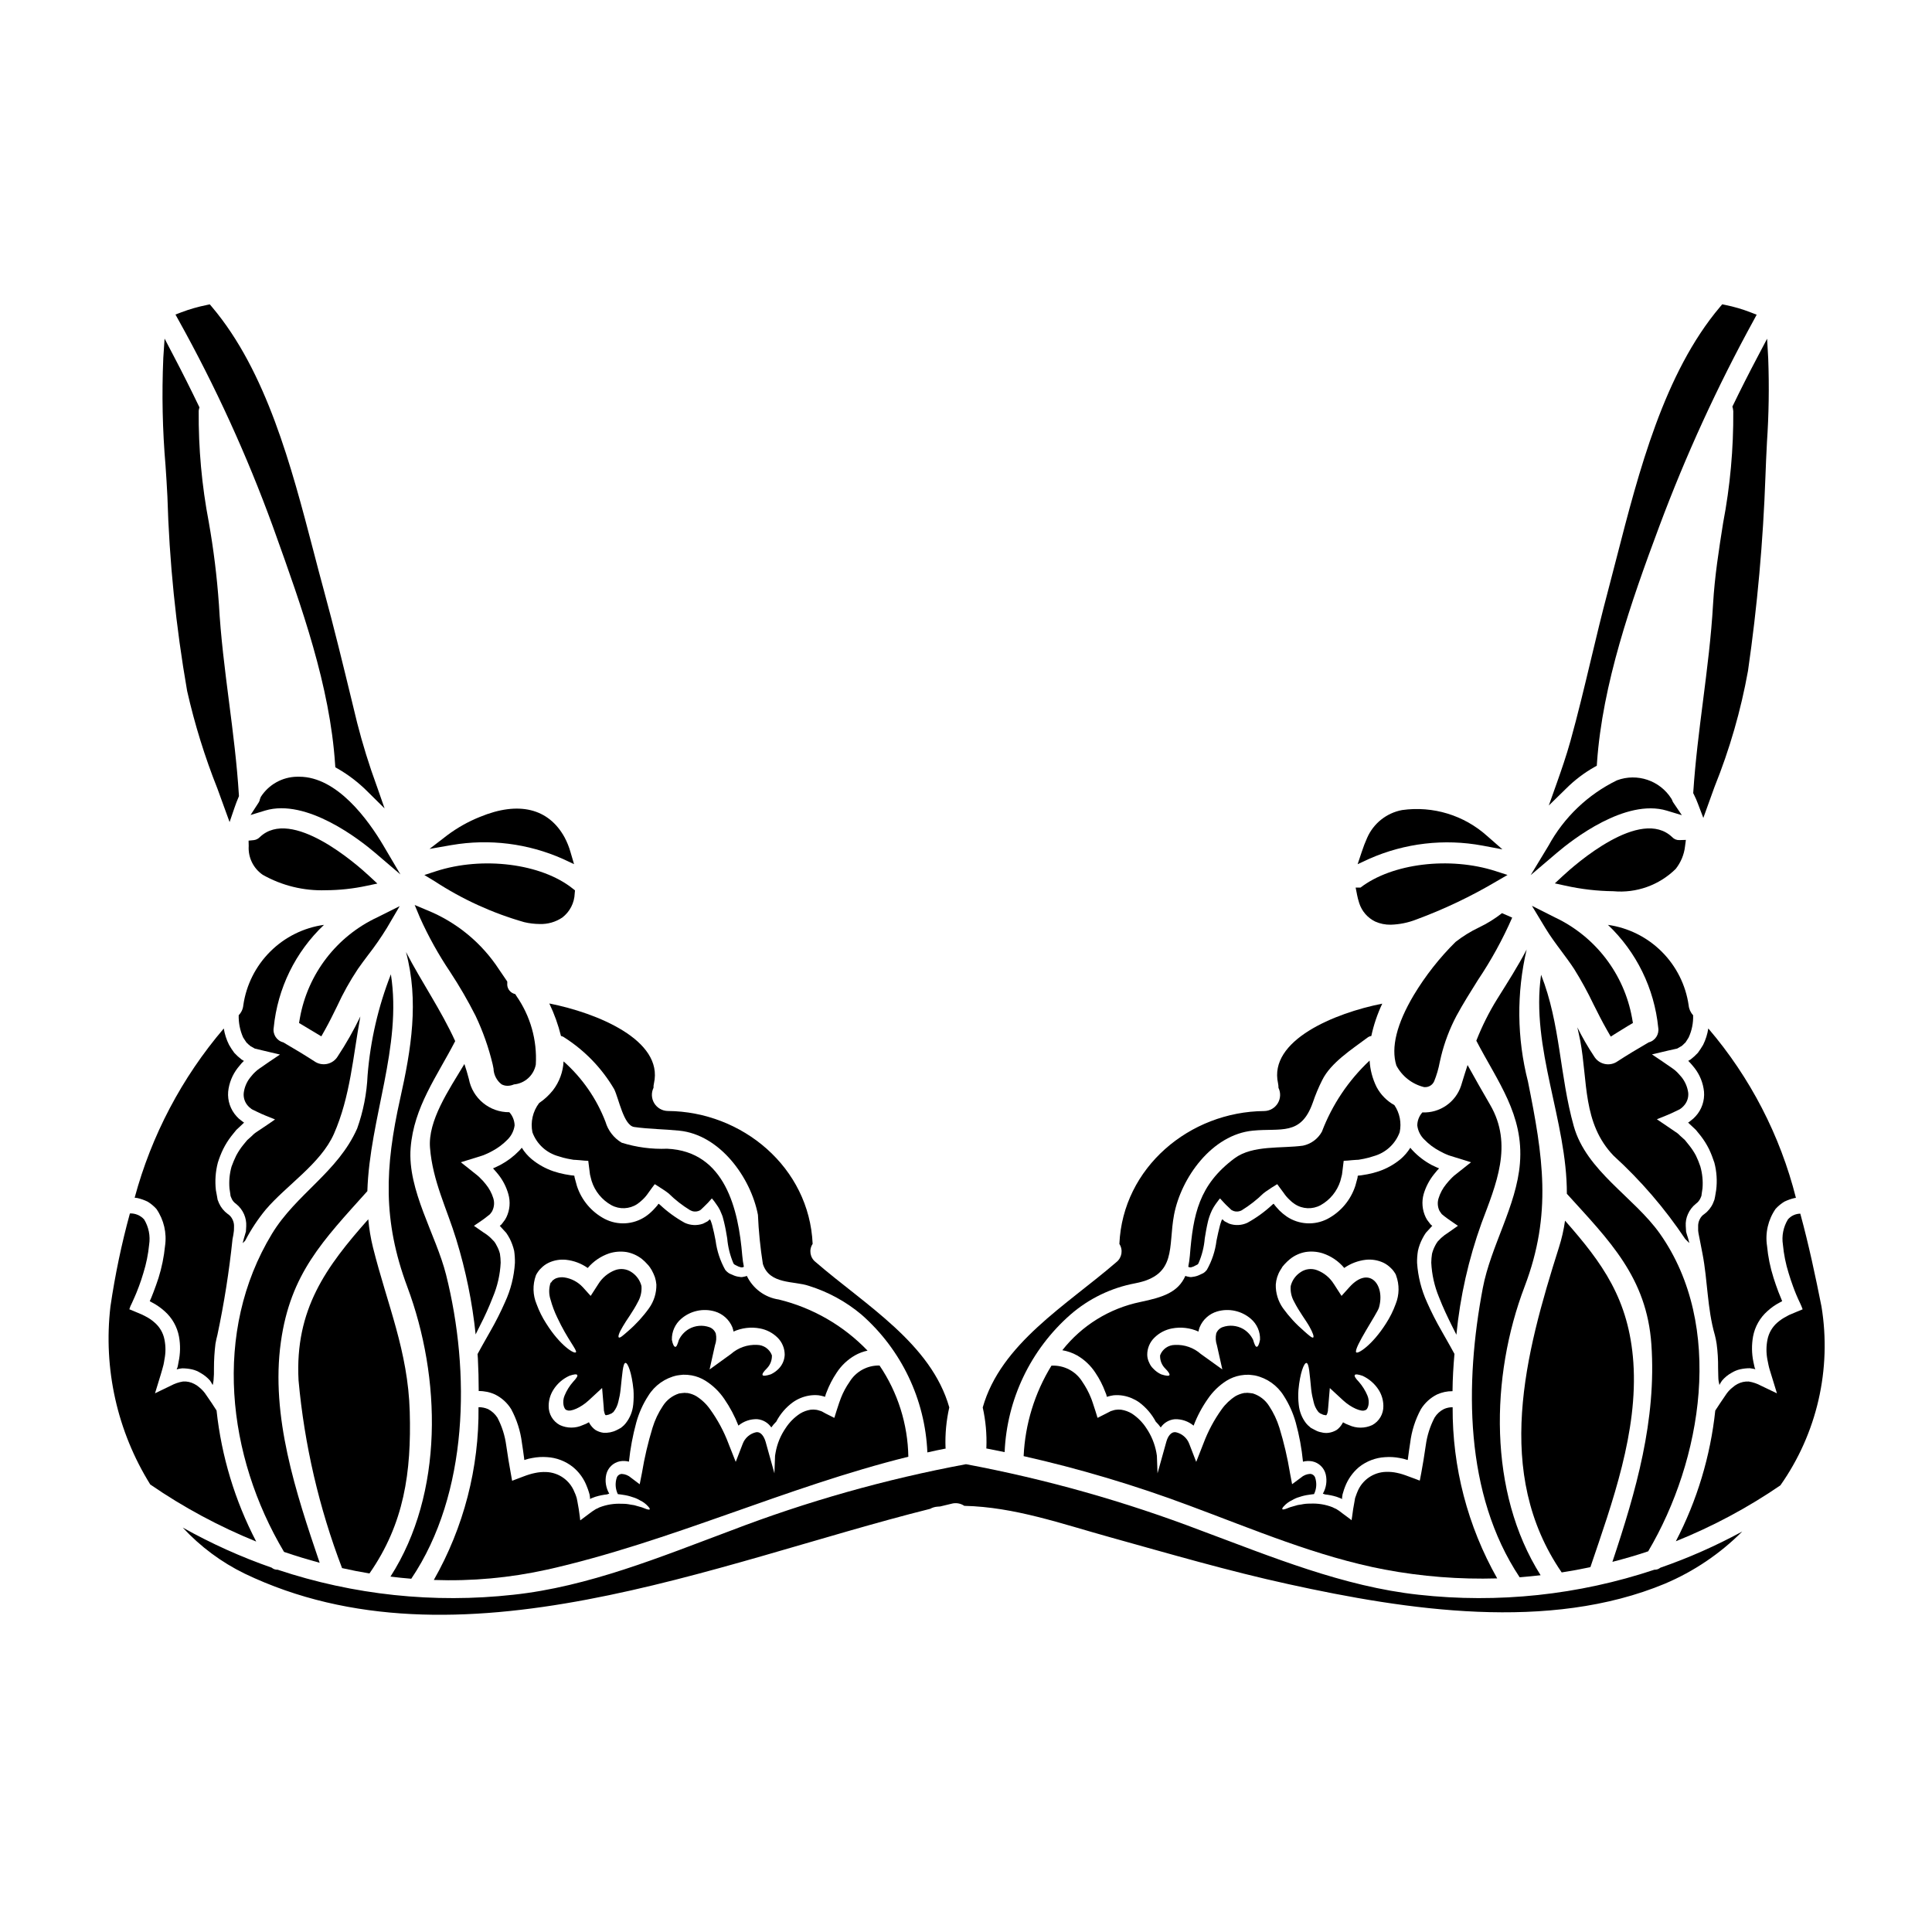 <?xml version="1.0" encoding="UTF-8"?>
<!-- Uploaded to: ICON Repo, www.iconrepo.com, Generator: ICON Repo Mixer Tools -->
<svg fill="#000000" width="800px" height="800px" version="1.1" viewBox="144 144 512 512" xmlns="http://www.w3.org/2000/svg">
 <g>
  <path d="m525.89 472.1-0.914 0.941h0.004c-0.234 0.324-0.445 0.668-0.629 1.027-0.371 0.695-0.656 1.43-0.852 2.191-0.125 0.781-0.188 1.57-0.199 2.363 0.152 3.141 0.844 6.234 2.047 9.141 1.082 2.789 2.277 5.266 3.391 7.519 0.289 0.566 0.57 1.109 0.828 1.648l-0.004-0.004c0.148 0.254 0.281 0.52 0.395 0.789 0.988-10.098 3.227-20.035 6.664-29.582 3.812-10.195 8.484-20.754 2.246-31.406-2.019-3.473-4.016-6.977-5.949-10.477-0.57 1.766-1.141 3.543-1.707 5.441l0.004-0.004c-1.441 4.414-5.644 7.324-10.281 7.117-0.848 0.949-1.324 2.172-1.34 3.441 0.172 1.449 0.848 2.789 1.91 3.793 1.148 1.188 2.477 2.184 3.934 2.957 0.371 0.195 0.711 0.395 1.082 0.57l0.684 0.312h0.004c0.422 0.191 0.859 0.355 1.305 0.484 1.793 0.57 3.562 1.109 5.324 1.652l-4.473 3.543c-0.34 0.312-0.652 0.598-0.938 0.91h0.004c-0.16 0.152-0.312 0.312-0.457 0.484l-0.738 0.883c-0.898 1.094-1.574 2.352-1.992 3.703-0.34 1.055-0.281 2.199 0.168 3.215 0.117 0.234 0.258 0.457 0.426 0.656l0.227 0.34c0.172 0.141 0.512 0.395 0.738 0.598 1 0.789 2.34 1.652 3.562 2.508-0.828 0.566-1.68 1.18-2.508 1.762h0.004c-0.703 0.43-1.359 0.926-1.969 1.48z"/>
  <path d="m415.27 529.89c14.875 3.356 29.508 7.723 43.789 13.066 16.973 6.297 34.055 13.609 51.902 17 9.824 1.848 19.82 2.629 29.812 2.336-7.832-13.828-11.902-29.465-11.809-45.355-0.805-0.016-1.602 0.152-2.332 0.484-1.008 0.512-1.855 1.289-2.449 2.246-1.203 2.293-1.992 4.781-2.336 7.344-0.199 1.34-0.395 2.648-0.598 3.902-0.199 1.109-0.395 2.191-0.57 3.273l-0.344 1.793c-0.055 0.113-0.027 0.344-0.113 0.395l-0.426-0.168-0.828-0.316c-1.082-0.371-2.305-0.883-3.273-1.18h0.004c-0.496-0.156-1-0.289-1.508-0.391-0.953-0.207-1.93-0.293-2.906-0.258-3.363 0.098-6.344 2.195-7.574 5.324-0.172 0.344-0.254 0.711-0.395 1.055l-0.199 0.539-0.168 0.969c-0.113 0.652-0.227 1.312-0.344 1.938-0.113 0.711-0.199 1.395-0.289 2.078l-0.082 0.512-0.031 0.254c0 0.086 0 0.199-0.082 0.086l-0.828-0.625c-0.539-0.395-1.055-0.766-1.594-1.18h0.004c-0.5-0.406-1.023-0.777-1.574-1.109l-0.57-0.254-0.395-0.199v-0.004c-1.891-0.746-3.922-1.074-5.953-0.969-0.793-0.016-1.586 0.062-2.359 0.23-0.621 0.059-1.234 0.191-1.824 0.395-0.781 0.188-1.543 0.445-2.277 0.766-0.512 0.168-0.828 0.199-0.914 0.086-0.086-0.113 0-0.371 0.395-0.789v0.004c0.605-0.672 1.34-1.215 2.16-1.594 0.609-0.379 1.273-0.668 1.969-0.855 0.828-0.289 1.688-0.488 2.559-0.594 0.426-0.086 0.855-0.113 1.312-0.172h-0.004c0.664-1.352 0.773-2.902 0.312-4.332-0.188-0.59-0.723-1-1.34-1.027-0.906 0.043-1.77 0.395-2.449 1l-2.336 1.734-0.57-3.019 0.004 0.004c-0.664-4.035-1.598-8.02-2.793-11.93-0.637-2.059-1.562-4.016-2.754-5.812-0.996-1.574-2.523-2.746-4.301-3.301-0.512-0.055-1.109-0.168-1.535-0.168-0.316 0.086-0.543 0-0.914 0.086-0.738 0.156-1.445 0.422-2.106 0.785-1.438 0.914-2.684 2.094-3.672 3.477-2.008 2.789-3.637 5.832-4.844 9.051l-1.926 4.91-1.824-4.723c-0.582-1.613-1.965-2.809-3.644-3.148-1.18-0.141-2.047 1.082-2.449 2.535l-2.336 8.367-0.168-4.641c-0.027-0.254-0.086-0.539-0.141-0.883-0.43-2.305-1.332-4.496-2.648-6.434-0.996-1.547-2.305-2.867-3.844-3.875-0.863-0.52-1.82-0.867-2.82-1.023-0.5-0.062-1.008-0.051-1.508 0.027-0.266 0.043-0.531 0.109-0.785 0.203l-0.168 0.055-0.316 0.086-0.219 0.125-1 0.512c-0.652 0.316-1.309 0.652-1.969 0.996-0.453 0.43-0.395-0.344-0.539-0.598l-0.344-1.109c-0.457-1.395-0.969-3.019-1.18-3.445h0.004c-0.598-1.488-1.355-2.902-2.262-4.227-1.738-2.828-4.887-4.477-8.203-4.297-4.445 7.238-6.984 15.488-7.371 23.977z"/>
  <path d="m446.2 489.04c-8.184 1.691-15.504 6.219-20.672 12.785 1.371 0.227 2.688 0.691 3.902 1.367 1.965 1.133 3.633 2.711 4.867 4.613 1.078 1.594 1.957 3.312 2.621 5.117 0.184 0.375 0.316 0.773 0.395 1.18 0 0.086 0.027 0.086 0.082 0.059l0.371-0.113c0.441-0.121 0.887-0.215 1.34-0.281 0.875-0.082 1.754-0.043 2.617 0.113 1.508 0.281 2.934 0.883 4.184 1.762 1.824 1.363 3.32 3.109 4.387 5.117 0.484 0.473 0.922 0.984 1.312 1.535 0.855-1.262 2.238-2.066 3.758-2.191 1.805-0.051 3.566 0.555 4.953 1.707 0.953-2.508 2.219-4.887 3.762-7.082 1.305-1.926 2.988-3.562 4.949-4.812 1.133-0.703 2.391-1.188 3.703-1.422 0.734-0.133 1.477-0.188 2.223-0.172 0.625 0.027 1.082 0.141 1.648 0.195v0.004c3.16 0.684 5.906 2.629 7.606 5.383 1.414 2.199 2.488 4.598 3.188 7.117 0.93 3.383 1.566 6.844 1.906 10.336 0.801-0.203 1.637-0.23 2.449-0.086 1.77 0.363 3.168 1.719 3.586 3.473 0.398 1.734 0.125 3.555-0.766 5.094 0.195 0.078 0.395 0.145 0.598 0.203 1.031 0.109 2.055 0.316 3.047 0.625 0.285 0.113 0.598 0.227 0.91 0.344 0.059 0.027 0.172 0.055 0.227 0.086l0.199 0.113c0.082 0.082 0.141 0.082 0.113-0.059v-0.312l0.082-0.516 0.031-0.254 0.195-0.652 0.004-0.004c0.125-0.461 0.277-0.918 0.457-1.363 0.773-2.047 2.059-3.859 3.731-5.266 1.973-1.562 4.379-2.481 6.891-2.621 1.305-0.098 2.613-0.02 3.898 0.227 0.648 0.105 1.289 0.266 1.91 0.484 0.227 0.055 0.113 0 0.168 0.027 0.055 0.027 0 0.113 0.113-0.57 0.172-1.277 0.344-2.59 0.57-3.984 0.379-3.121 1.344-6.144 2.848-8.91 1.031-1.656 2.5-3 4.242-3.875 1.293-0.594 2.703-0.898 4.129-0.883 0.027-3.328 0.227-6.633 0.512-9.879-0.426-0.738-0.789-1.422-1.223-2.219-0.684-1.223-1.426-2.504-2.191-3.871v-0.004c-1.43-2.473-2.723-5.016-3.875-7.629-1.488-3.281-2.375-6.801-2.617-10.395-0.023-1.066 0.055-2.137 0.227-3.188 0.25-1.129 0.645-2.219 1.184-3.246 0.27-0.531 0.574-1.043 0.914-1.539l1.18-1.281c0.57-0.625 0.395-0.453 0.457-0.512 0.023-0.023 0.055-0.039 0.086-0.055-0.113-0.062-0.219-0.141-0.316-0.23-0.055-0.086-0.055-0.059-0.168-0.168l-0.457-0.598c-0.34-0.383-0.617-0.816-0.828-1.281-0.91-1.91-1.102-4.082-0.539-6.121 0.555-1.883 1.465-3.644 2.68-5.184 0.285-0.371 0.598-0.738 0.91-1.109l0.457-0.484h-0.004c0.016-0.016 0.027-0.035 0.027-0.059l-0.055-0.027-0.543-0.227c-0.453-0.199-0.883-0.395-1.34-0.629h0.004c-1.852-0.992-3.535-2.269-4.984-3.789-0.242-0.246-0.469-0.512-0.68-0.785-0.715 1.145-1.598 2.172-2.625 3.047-1.699 1.395-3.637 2.477-5.723 3.188-0.977 0.328-1.973 0.59-2.984 0.785l-1.508 0.254-0.375 0.055h-0.113l-0.195 0.027c-0.141 0.031-0.316 0-0.395 0.059l-0.059 0.312v0.172l-0.199 0.738-0.395 1.453-0.004 0.004c-1.223 3.758-3.856 6.891-7.344 8.742-3.445 1.793-7.594 1.566-10.82-0.598-0.711-0.488-1.379-1.043-1.992-1.652-0.457-0.512-1.223-1.34-1.223-1.395-0.086-0.086-0.227-0.395-0.289-0.344l-0.082 0.055c-0.086 0.059 0.055-0.055-0.227 0.172v0.004c-2.004 1.871-4.234 3.488-6.637 4.809-1.512 0.703-3.238 0.785-4.809 0.23l-1.055-0.539c-0.105-0.039-0.203-0.102-0.285-0.176l-0.113-0.113c-0.105-0.086-0.199-0.18-0.285-0.281-0.113-0.141-0.199 0.141-0.289 0.254h0.004c-0.039 0.074-0.066 0.148-0.082 0.23-0.086 0.285-0.227 0.625-0.316 0.969-0.371 1.367-0.652 2.754-0.941 4.129v-0.004c-0.336 2.734-1.207 5.379-2.562 7.777-0.266 0.348-0.594 0.648-0.969 0.879-0.293 0.16-0.598 0.301-0.906 0.426-0.59 0.293-1.23 0.477-1.883 0.543-0.355 0.09-0.73 0.078-1.082-0.027-0.297-0.031-0.586-0.105-0.855-0.227-1.941 4.352-5.867 5.648-11.934 6.914zm61.441 32.629c-1.949 0.898-4.199 0.898-6.148 0-0.547-0.191-1.078-0.438-1.574-0.738-0.055 0.117-0.125 0.234-0.199 0.34-0.363 0.648-0.859 1.215-1.453 1.656-0.66 0.41-1.398 0.676-2.164 0.785-0.66 0.09-1.328 0.039-1.969-0.141-0.539-0.09-1.059-0.273-1.535-0.543l-0.656-0.34-0.312-0.172-0.086-0.027-0.285-0.199-0.031-0.027-0.082-0.086v-0.004c-0.379-0.289-0.727-0.625-1.027-0.996-1.09-1.418-1.762-3.113-1.938-4.894-0.152-1.309-0.18-2.625-0.082-3.938 0.426-4.586 1.48-7.148 2.106-7.148 0.711 0.055 0.855 2.906 1.281 7.086h0.004c0.129 1.086 0.34 2.164 0.625 3.219 0.199 0.957 0.617 1.852 1.223 2.617 0 0.059 0.254 0.254 0.539 0.457l0.027 0.027 0.199 0.059 0.344 0.168v0.004c0.203 0.102 0.426 0.16 0.656 0.168 0.109 0.066 0.246 0.078 0.367 0.031 0.113-0.031 0 0.055 0.141-0.199h0.004c0.109-0.164 0.176-0.348 0.199-0.539 0.09-0.254 0.129-0.52 0.113-0.789l0.055-0.539 0.43-5.117 3.543 3.273c2.137 1.969 4.84 3.074 5.75 2.617 0.941-0.113 1.367-2.305 0.684-3.871h0.004c-0.566-1.352-1.344-2.602-2.309-3.699-0.855-0.883-1.223-1.48-1.055-1.766 0.168-0.289 0.883-0.195 2.051 0.199 1.762 0.816 3.254 2.121 4.297 3.758 0.797 1.273 1.219 2.742 1.227 4.242 0.039 2.109-1.105 4.066-2.961 5.066zm-25.172-39.234c0.203-0.637 0.48-1.25 0.828-1.82l0.43-0.68 0.027-0.086 0.168-0.227v-0.004c0.078-0.066 0.145-0.145 0.199-0.23l0.316-0.371v0.004c0.457-0.504 0.953-0.969 1.48-1.395 1.18-0.93 2.566-1.555 4.043-1.824 1.535-0.242 3.106-0.125 4.586 0.344 2.219 0.738 4.188 2.074 5.691 3.871 1.699-1.184 3.664-1.926 5.723-2.164 1.586-0.164 3.191 0.098 4.641 0.77 0.75 0.363 1.434 0.855 2.023 1.453 0.293 0.27 0.559 0.574 0.785 0.906l0.34 0.516 0.141 0.254 0.004 0.004c0.023 0.086 0.051 0.172 0.086 0.254 0.906 2.453 0.867 5.152-0.113 7.574-0.656 1.809-1.516 3.539-2.562 5.152-3.699 5.836-7.547 8.203-7.914 7.633-0.684-1.109 5.582-10.281 6.039-11.809 1.734-5.981-2.508-11.332-7.805-5.469l-2.106 2.336-1.762-2.731-0.254-0.395h-0.008c-1.027-1.676-2.582-2.965-4.414-3.672-1.5-0.586-3.195-0.371-4.5 0.57-1.266 0.848-2.168 2.137-2.531 3.617-0.125 1.445 0.191 2.894 0.91 4.156 1.367 2.703 3.106 4.894 4.043 6.578 0.938 1.68 1.281 2.731 1 2.906-0.285 0.172-1.082-0.516-2.453-1.738v-0.004c-2.082-1.785-3.945-3.809-5.551-6.035-1.289-1.828-1.961-4.027-1.906-6.266 0.047-0.672 0.172-1.336 0.375-1.98zm-20.859 14.438c0.066-0.391 0.172-0.77 0.312-1.141 0.832-2.027 2.539-3.566 4.641-4.184 3.109-0.902 6.461-0.176 8.914 1.938 1.621 1.379 2.523 3.426 2.445 5.551-0.227 1.25-0.57 1.879-0.883 1.879s-0.598-0.652-0.941-1.824h0.004c-0.574-1.211-1.496-2.223-2.648-2.902-1.664-0.949-3.66-1.125-5.465-0.484-0.777 0.289-1.391 0.902-1.68 1.68-0.223 1.047-0.152 2.137 0.195 3.148l1.426 6.375-5.273-3.785-0.395-0.285v0.004c-1.898-1.688-4.383-2.559-6.918-2.422-1.746 0.016-3.301 1.113-3.902 2.754-0.066 1.312 0.43 2.586 1.367 3.504 0.789 0.789 1.25 1.453 1.109 1.734-0.141 0.285-0.883 0.227-2.191-0.195-0.805-0.371-1.531-0.898-2.129-1.551-0.445-0.426-0.793-0.941-1.027-1.508-0.336-0.652-0.523-1.371-0.539-2.106-0.016-1.715 0.672-3.363 1.902-4.559 1.277-1.266 2.906-2.117 4.672-2.445 2.363-0.449 4.805-0.164 6.996 0.824z"/>
  <path d="m535.93 389.79c-2.199 1.047-4.277 2.332-6.195 3.832-4.262 4.219-7.977 8.953-11.07 14.09-4.519 7.609-6.094 13.895-4.613 18.66 1.523 2.875 4.203 4.961 7.367 5.727h0.195c1.066 0.035 2.047-0.59 2.465-1.574 0.656-1.625 1.148-3.312 1.469-5.035l0.348-1.516h-0.004c0.91-3.723 2.273-7.32 4.059-10.711 1.762-3.258 3.789-6.477 5.742-9.59v0.004c3.504-5.219 6.535-10.742 9.055-16.5l-2.699-1.18c-1.895 1.484-3.945 2.758-6.117 3.793z"/>
  <path d="m300.21 454.13 0.145 1.137 0.141 0.57 0.285 1.109 0.004 0.004c0.855 2.734 2.731 5.039 5.238 6.434 2.156 1.172 4.781 1.062 6.832-0.281 0.496-0.344 0.965-0.723 1.398-1.141 0.594-0.555 1.121-1.176 1.574-1.852l1.051-1.453 0.543-0.711c0.055-0.227 0.223-0.027 0.371 0.031l0.395 0.254c0.539 0.34 1.082 0.68 1.621 1.051h-0.004c0.484 0.309 0.949 0.641 1.398 0.996 1.719 1.695 3.629 3.188 5.691 4.445 0.648 0.375 1.426 0.457 2.137 0.227 0.164-0.086 0.336-0.164 0.512-0.227 0.156-0.109 0.301-0.23 0.43-0.371l0.539-0.512c0.754-0.707 1.469-1.461 2.137-2.25 0.418 0.465 0.797 0.957 1.137 1.48 0.395 0.516 0.734 1.07 1.023 1.652 0.227 0.625 0.57 1.223 0.738 1.852 0.145 0.484 0.227 0.828 0.316 1.223 0.395 1.574 0.625 3.019 0.855 4.383 0.195 2.285 0.754 4.527 1.652 6.637 0.113 0.195 0.195 0.168 0.254 0.285l0.539 0.285 0.004-0.004c0.352 0.211 0.738 0.363 1.137 0.457 0.281 0.082 0.586 0.031 0.828-0.141-0.199-0.969-0.34-1.949-0.426-2.934-0.996-12.102-4.473-27.648-19.906-28.34-4.074 0.164-8.148-0.375-12.043-1.594-2.086-1.238-3.625-3.223-4.301-5.551-2.367-6.148-6.176-11.637-11.105-16-0.137 2.777-1.121 5.453-2.816 7.656-1.047 1.312-2.285 2.453-3.672 3.391-1.672 2.207-2.316 5.027-1.77 7.742 1.137 3.106 3.703 5.469 6.894 6.348 0.801 0.273 1.617 0.492 2.445 0.656l1.25 0.227 0.316 0.055 0.57 0.027 1.137 0.086 1.18 0.113 0.57 0.027 0.316 0.027h0.141v0.145z"/>
  <path d="m540.75 408.78c-2.164 3.5-4.008 7.188-5.512 11.02 5.664 10.906 12.594 19.617 11.559 32.488-0.914 11.332-7.719 21.891-9.84 33.062-4.781 25.227-4.93 54.527 9.766 76.648 1.852-0.145 3.699-0.344 5.555-0.543-13.926-22.012-13.328-52.645-4.242-76.504 7.344-19.285 4.867-34.566 0.883-54.352-2.93-11.457-3.047-23.453-0.344-34.965-2.328 4.457-5.062 8.727-7.824 13.145z"/>
  <path d="m292.67 418.55c0.355 0.07 0.691 0.227 0.973 0.453 5.387 3.449 9.883 8.121 13.121 13.637 1.223 2.481 2.508 9.625 5.297 10.023 3.938 0.566 7.941 0.566 11.898 0.969 10.848 1.051 19.02 12.469 20.898 22.293h0.004c0.188 4.367 0.625 8.723 1.309 13.039 1.762 5.512 8.266 4.441 12.203 5.805v0.004c5.113 1.59 9.855 4.184 13.949 7.629 10.555 9.277 16.855 22.465 17.441 36.504 1.625-0.371 3.219-0.711 4.867-1.027-0.031-0.082-0.051-0.168-0.055-0.254-0.129-3.578 0.203-7.156 0.996-10.648-4.809-16.926-22.18-27.074-35.426-38.523-1.484-1.145-1.828-3.25-0.785-4.812-0.883-20.242-18.621-35.078-38.406-35.219-1.461-0.031-2.805-0.801-3.566-2.047s-0.832-2.793-0.195-4.106c-0.016-0.398 0.02-0.793 0.117-1.18 2.562-11.473-15.148-18.676-27.734-21.156 1.324 2.758 2.359 5.644 3.094 8.617z"/>
  <path d="m405.37 527.85c1.621 0.316 3.242 0.625 4.867 0.969 0.594-14.008 6.891-27.164 17.426-36.418 4.879-4.25 10.809-7.121 17.168-8.312 11.188-2.137 8.684-9.625 10.305-18.164 1.883-9.84 10.051-21.254 20.898-22.293 7.371-0.738 12.727 1.48 15.859-7.402h0.004c0.688-2.051 1.523-4.051 2.5-5.981 2.277-4.641 7.914-8.199 11.961-11.246h0.004c0.301-0.242 0.664-0.398 1.051-0.453 0.637-2.961 1.609-5.836 2.902-8.574-12.594 2.481-30.18 9.711-27.617 21.129 0.078 0.387 0.117 0.785 0.113 1.18 0.641 1.312 0.566 2.859-0.195 4.106-0.762 1.246-2.106 2.016-3.562 2.047-19.785 0.141-37.527 14.977-38.406 35.219h-0.004c1.027 1.566 0.684 3.656-0.785 4.816-13.242 11.445-30.637 21.582-35.426 38.523v-0.004c0.781 3.492 1.109 7.07 0.969 10.648-0.004 0.07-0.031 0.125-0.031 0.211z"/>
  <path d="m536.86 368.09 5.297 1-4.047-3.543c-6.125-5.508-14.371-8.023-22.527-6.875-4.109 0.762-7.574 3.508-9.262 7.336-0.551 1.227-1.035 2.484-1.449 3.766l-1.086 3.25 3.106-1.445v0.004c9.41-4.152 19.855-5.371 29.969-3.492z"/>
  <path d="m504.2 383.31c0.684 2.152 2.219 3.93 4.25 4.914 1.289 0.574 2.691 0.859 4.109 0.832 2.328-0.066 4.629-0.535 6.801-1.387 7.383-2.727 14.504-6.121 21.277-10.133l2.871-1.664-3.148-1.016c-12.203-3.938-27.488-2.047-35.816 4.367h-1.285l0.352 1.762-0.008 0.004c0.152 0.785 0.352 1.559 0.598 2.32z"/>
  <path d="m459.69 479.84c0.395-0.09 0.77-0.242 1.109-0.457l0.566-0.285c0.059-0.113 0.141-0.086 0.227-0.285l0.004 0.004c0.922-2.102 1.492-4.344 1.68-6.637 0.227-1.367 0.457-2.816 0.828-4.383 0.082-0.395 0.195-0.738 0.344-1.223l-0.004-0.004c0.211-0.629 0.457-1.246 0.742-1.848 0.289-0.574 0.621-1.129 0.996-1.652 0.395-0.484 0.828-1.18 1.137-1.48 0.711 0.766 1.453 1.625 2.164 2.25l0.539 0.512c0.199 0.195 0.371 0.371 0.43 0.371 0.176 0.062 0.348 0.141 0.512 0.227 0.711 0.23 1.488 0.145 2.137-0.227 2.055-1.27 3.961-2.762 5.691-4.445 0.445-0.359 0.91-0.695 1.398-0.996 0.512-0.371 1.051-0.711 1.621-1.051l0.395-0.254c0.145-0.059 0.316-0.262 0.371-0.031l0.516 0.711 1.078 1.453c0.449 0.676 0.977 1.297 1.574 1.852 0.418 0.43 0.887 0.812 1.395 1.141 2.055 1.344 4.68 1.453 6.836 0.281 2.504-1.395 4.379-3.699 5.238-6.434l0.285-1.109 0.141-0.57 0.145-1.137 0.285-2.363 0.027-0.145h0.141l0.289-0.027 0.566-0.027 1.18-0.113 1.18-0.086 0.57-0.027 0.316-0.055 1.25-0.227v-0.008c0.82-0.16 1.629-0.379 2.422-0.656 3.199-0.871 5.777-3.234 6.918-6.348 0.527-2.484 0.023-5.07-1.398-7.176-2.004-1.113-3.648-2.781-4.723-4.809-1.082-2.188-1.711-4.57-1.848-7.008-5.594 5.242-9.918 11.688-12.645 18.852-1.051 1.902-2.883 3.254-5.012 3.699-5.664 0.789-13.324-0.195-18.105 3.332-9.508 7.062-10.992 14.918-11.875 25.824-0.086 0.984-0.227 1.965-0.422 2.934 0.23 0.16 0.52 0.211 0.789 0.141z"/>
  <path d="m603.1 251.75 0.141 0.531c0.051 0.223 0.082 0.449 0.094 0.676 0.074 9.965-0.832 19.914-2.703 29.699-1.098 6.949-2.234 14.145-2.648 21.367-0.484 8.621-1.598 17.32-2.672 25.758-1 7.836-2.035 15.941-2.566 24.008l-0.027 0.395 0.188 0.367v0.004c0.402 0.801 0.758 1.625 1.07 2.465l1.422 3.734 2.981-8.266v0.004c3.992-9.906 6.961-20.191 8.855-30.703 2.469-17.109 4.016-34.336 4.629-51.613 0.094-2.906 0.242-5.875 0.395-8.887h-0.004c0.504-7.394 0.617-14.809 0.344-22.215l-0.297-5.32-2.484 4.723c-2.426 4.59-4.543 8.777-6.488 12.805z"/>
  <path d="m558.75 467.49c-0.336 2.414-0.883 4.797-1.625 7.117-8.938 28.219-17.367 59.707 0.738 86.102 2.562-0.395 5.07-0.855 7.606-1.398 5.836-17.195 12.637-35.898 11.387-54.238-1.164-16.738-8.199-26.352-18.105-37.582z"/>
  <path d="m587.16 365.86c-8.398-8.07-25.672 7.184-29.051 10.324l-2.062 1.918 2.754 0.602v-0.004c4.184 0.938 8.453 1.434 12.738 1.484 6.109 0.562 12.156-1.598 16.531-5.902 1.367-1.723 2.231-3.789 2.481-5.977l0.227-1.719-1.734 0.051h0.004c-0.715 0.027-1.402-0.258-1.887-0.777z"/>
  <path d="m616.87 462.45c0.883-0.426 1.805-0.75 2.758-0.969 0.113 0 0.199-0.027 0.316-0.027h-0.004c-4.176-16.559-12.125-31.926-23.223-44.902-0.23 1.504-0.691 2.965-1.363 4.328-0.457 0.738-0.883 1.453-1.398 2.133-0.586 0.633-1.223 1.215-1.906 1.742l-0.57 0.344-0.086 0.027c0 0.027 0.57 0.598 0.57 0.598 0.395 0.426 0.738 0.855 1.082 1.277 1.422 1.816 2.301 4 2.535 6.297 0.199 2.387-0.605 4.75-2.219 6.519-0.367 0.414-0.777 0.789-1.223 1.113l-0.57 0.453c-0.141 0.086-0.172 0.086-0.227 0.086h-0.004c0 0.027 0.027 0.055 0.055 0.055l0.457 0.43 1.574 1.48c0.43 0.543 0.883 1.082 1.312 1.621 0.828 1.074 1.555 2.231 2.164 3.449 0.551 1.172 1.023 2.379 1.422 3.613 0.621 2.367 0.785 4.832 0.48 7.262-0.086 0.57-0.195 1.137-0.285 1.707l-0.172 0.828-0.371 0.938 0.004-0.004c-0.496 1.133-1.281 2.117-2.277 2.852-0.559 0.359-1.004 0.875-1.281 1.48-0.297 0.598-0.434 1.266-0.395 1.934v0.996c0.086 0.941 0.285 1.508 0.395 2.25 0.254 1.367 0.512 2.676 0.766 3.938 1.371 7.117 1.227 14.406 3.246 21.441h0.004c0.203 0.777 0.363 1.566 0.484 2.359 0.289 2.133 0.418 4.285 0.391 6.438 0.031 1.223 0.059 3.148 0.113 3.273h0.004c0.027 0.262 0.078 0.516 0.145 0.77l0.055 0.316c0.027 0.027 0.027 0.113 0.059 0.113l0.109-0.227v-0.004c0.172-0.316 0.363-0.617 0.57-0.91 0.703-0.832 1.555-1.527 2.508-2.051 0.703-0.434 1.473-0.75 2.277-0.938 0.84-0.184 1.699-0.281 2.562-0.285 1.141 0.141 1.027 0.195 1.18 0.195l0.289 0.086c0-0.055-0.113-0.254-0.145-0.371l-0.055-0.141c-0.059-0.344-0.227-0.969-0.316-1.453v0.004c-0.461-2.223-0.488-4.516-0.086-6.746 0.488-2.59 1.82-4.945 3.789-6.691 0.977-0.898 2.066-1.668 3.242-2.281l0.684-0.371c-0.113-0.316-0.652-1.574-0.996-2.449-0.484-1.223-0.883-2.508-1.312-3.785h0.004c-0.867-2.731-1.441-5.543-1.707-8.398-0.531-3.449 0.285-6.973 2.277-9.84 0.68-0.738 1.457-1.379 2.309-1.902z"/>
  <path d="m583.89 470.93c-6.832-9.652-19.504-16.598-22.828-28.5-3.785-13.496-3.5-27.02-8.66-40.117-2.789 19.473 6.887 38.719 6.832 58.051 11.16 12.328 21.18 22.098 22.402 39.945 1.371 20.016-4.07 38.863-10.332 57.598 3.188-0.828 6.375-1.734 9.48-2.789 14.293-24.168 20.301-59.816 3.106-84.188z"/>
  <path d="m553.5 389.89c1.312 2.18 2.848 4.238 4.328 6.227 1.129 1.52 2.258 3.035 3.285 4.598h0.004c1.895 3.035 3.617 6.172 5.156 9.402 1.148 2.289 2.297 4.582 3.57 6.812l1.023 1.781 1.738-1.094c0.977-0.613 1.969-1.23 2.957-1.82l1.18-0.688-0.234-1.352v0.004c-2.106-11.66-9.719-21.586-20.438-26.641l-6.098-3.074z"/>
  <path d="m585.73 358.83 3.981 1.203-2.332-3.445v0.004c-0.094-0.172-0.176-0.352-0.234-0.535l-0.203-0.395h-0.004c-3.051-4.836-9.078-6.867-14.434-4.867-7.695 3.75-14.031 9.805-18.133 17.32l-4.723 7.801 6.934-5.902c4.07-3.469 18.172-14.488 29.148-11.184z"/>
  <path d="m566.46 347.32 0.707-0.395 0.051-0.789c1.453-20.859 8.953-42.418 16.531-62.707 7.008-18.766 15.359-36.996 24.996-54.559l0.789-1.469-1.574-0.613h-0.004c-2.168-0.844-4.406-1.504-6.691-1.965l-0.859-0.176-0.566 0.668c-14.832 17.535-21.531 43.586-27.445 66.57-0.766 2.977-1.516 5.902-2.262 8.715-1.625 6.082-3.113 12.312-4.551 18.336-1.688 7.086-3.438 14.402-5.414 21.508-1.082 3.867-2.363 7.578-3.582 11.02l-2.133 6 4.559-4.461c2.219-2.219 4.723-4.133 7.449-5.684z"/>
  <path d="m588.47 421.88 0.789-0.457 0.316-0.168c0.395-0.254 0.68-0.652 1.082-0.969 0.312-0.426 0.539-0.883 0.855-1.34h-0.004c0.855-1.848 1.258-3.871 1.184-5.902-0.68-0.727-1.098-1.66-1.184-2.648-0.781-5.387-3.289-10.371-7.144-14.211-3.856-3.84-8.852-6.328-14.238-7.086 7.562 7.191 12.289 16.859 13.324 27.246 0.301 1.773-0.816 3.477-2.562 3.902-0.027 0-0.027 0-0.027 0.027-2.906 1.68-5.75 3.391-8.543 5.211-2.047 1.168-4.656 0.484-5.863-1.539-1.641-2.465-3.125-5.035-4.441-7.688 0.254 1.18 0.539 2.336 0.766 3.543 2.019 10.68 0.566 21.895 8.855 30.496h0.004c7.191 6.551 13.559 13.953 18.961 22.043 0.199 0.195 0.395 0.371 0.598 0.594l0.344 0.344c0.027 0.027 0.086 0.113 0.141 0.113l-0.113-0.457h-0.004c-0.129-0.551-0.293-1.09-0.48-1.621-0.055-0.23-0.121-0.461-0.199-0.684-0.027-0.082-0.047-0.172-0.059-0.258-0.027-0.484-0.059-0.938-0.086-1.453-0.07-1.082 0.125-2.16 0.57-3.148 0.469-1.078 1.191-2.023 2.106-2.754 0.574-0.406 1.023-0.969 1.285-1.625l0.195-0.484 0.086-0.656c0.059-0.426 0.113-0.883 0.199-1.34v0.004c0.156-1.945-0.039-3.902-0.57-5.781-0.328-0.992-0.723-1.961-1.18-2.902-0.527-0.988-1.145-1.922-1.852-2.793l-1.082-1.34-1.312-1.18-0.312-0.316-0.371-0.312-0.43-0.289-1.621-1.109c-1.109-0.738-2.219-1.508-3.363-2.277 1.598-0.652 3.273-1.277 4.812-2.047l1.18-0.57 0.012 0.004c0.168-0.102 0.332-0.215 0.484-0.34 0.246-0.199 0.473-0.418 0.68-0.656 0.844-0.926 1.258-2.168 1.141-3.414-0.203-1.5-0.801-2.914-1.734-4.102-0.289-0.316-0.543-0.625-0.828-0.941l-0.43-0.453c-0.363-0.359-0.758-0.684-1.18-0.969-1.824-1.281-3.644-2.508-5.438-3.703l4.328-1.023z"/>
  <path d="m223.48 413.77-0.23 1.332 5.902 3.543 0.992-1.762c1.129-2.019 2.156-4.109 3.18-6.195v-0.004c1.578-3.441 3.426-6.75 5.523-9.902 0.844-1.207 1.742-2.406 2.644-3.609 1.828-2.34 3.519-4.785 5.074-7.316l3.356-5.723-5.938 2.969c-10.762 5.031-18.406 14.977-20.504 26.668z"/>
  <path d="m223.3 349.84h-0.566-0.004c-3.898 0.055-7.508 2.062-9.613 5.344l-0.23 0.598h-0.004c-0.039 0.289-0.137 0.57-0.289 0.82l-2.191 3.383 3.856-1.18c10.973-3.309 25.102 7.742 29.164 11.211l6.691 5.719-4.473-7.59c-4.055-6.875-12.305-18.305-22.34-18.305z"/>
  <path d="m212.84 365.86c-0.426 0.434-0.988 0.711-1.598 0.785l-1.363 0.133 0.031 1.367h0.004c-0.211 3.039 1.203 5.965 3.715 7.688 5.074 2.867 10.844 4.281 16.668 4.09 3.672-0.016 7.332-0.41 10.922-1.184l2.785-0.586-2.086-1.941c-3.375-3.152-20.688-18.414-29.078-10.352z"/>
  <path d="m216.26 283.4 0.531 1.473c7.195 20.074 14.637 40.852 16.016 61.676l0.055 0.789 0.688 0.395v-0.004c2.867 1.66 5.5 3.688 7.836 6.031l4.535 4.484-2.102-6.019h-0.004c-2.004-5.473-3.731-11.043-5.172-16.691l-1.359-5.598c-2.344-9.645-4.758-19.613-7.418-29.348-0.945-3.453-1.883-7.039-2.836-10.707-5.809-22.234-12.395-47.438-26.867-64.551l-0.566-0.668-0.859 0.176-0.004 0.004c-2.266 0.457-4.496 1.098-6.66 1.914l-1.574 0.602 0.824 1.492c9.738 17.496 18.078 35.738 24.938 54.551z"/>
  <path d="m582.43 559.99c-20.098 6.707-41.41 8.969-62.469 6.633-19.93-2.16-38.965-10.047-57.566-16.969h-0.004c-20.227-7.738-41.109-13.637-62.395-17.625-21.289 3.961-42.172 9.859-62.383 17.625-18.59 6.945-37.668 14.836-57.566 16.969h-0.004c-21.055 2.336-42.367 0.074-62.465-6.633-0.578 0.027-1.141-0.168-1.578-0.543-8.152-2.84-16.043-6.398-23.57-10.625 4.664 5.043 10.223 9.184 16.398 12.199 56.402 27.047 124.91-2.961 181.68-17.168h-0.004c0.57-0.32 1.199-0.512 1.852-0.566 0.254-0.027 0.512-0.027 0.789-0.059 1.023-0.254 2.051-0.512 3.074-0.738l-0.004-0.004c1.145-0.297 2.359-0.09 3.336 0.574 13.324 0.312 25.652 4.723 38.691 8.34 15.66 4.356 31.32 8.941 47.207 12.414 31.375 6.891 69.047 12.672 99.82-0.141v-0.004c7.641-3.242 14.582-7.93 20.445-13.805-6.957 3.785-14.215 6.996-21.695 9.59-0.449 0.367-1.016 0.559-1.594 0.535z"/>
  <path d="m626.71 490.23c-1.598-8.031-3.363-16.344-5.613-24.602l0.004 0.004c-1.258 0.016-2.445 0.562-3.273 1.512-1.227 2.008-1.703 4.391-1.336 6.719 0.238 2.551 0.742 5.07 1.508 7.516 0.371 1.18 0.738 2.391 1.18 3.543 0.547 1.52 1.176 3.012 1.879 4.469 0.25 0.516 0.469 1.047 0.656 1.594l-1.652 0.684-1.621 0.684-0.199 0.082-0.227 0.113-0.168 0.086-0.344 0.199-0.004 0.004c-0.895 0.441-1.727 0.996-2.477 1.652-1.348 1.164-2.273 2.75-2.621 4.496-0.352 1.75-0.359 3.547-0.027 5.297 0.086 0.484 0.168 0.824 0.285 1.422 0.172 0.883 0.484 1.766 0.738 2.621 0.516 1.68 1.027 3.328 1.512 4.926-1.426-0.68-2.816-1.367-4.215-2.019h-0.004c-1.012-0.551-2.109-0.926-3.246-1.113-1.035-0.059-2.07 0.168-2.988 0.656-0.461 0.242-0.891 0.535-1.277 0.883-0.758 0.582-1.402 1.293-1.91 2.106-0.996 1.453-1.883 2.789-2.703 4.047-1.289 12.098-4.832 23.844-10.449 34.637 9.746-3.914 19.035-8.879 27.699-14.809 9.703-13.766 13.617-30.785 10.895-47.406z"/>
  <path d="m188.36 275.46c0.5 17.32 2.25 34.586 5.234 51.66 2 8.824 4.684 17.477 8.031 25.887l3.219 8.852 1.359-3.973c0.301-0.879 0.629-1.727 0.992-2.578l0.133-0.32-0.023-0.348c-0.512-8.266-1.574-16.605-2.613-24.66-1.086-8.488-2.215-17.27-2.684-25.953l-0.004 0.004c-0.512-7.238-1.398-14.445-2.66-21.59-1.867-9.746-2.766-19.656-2.688-29.578 0.012-0.133 0.035-0.266 0.066-0.395l0.133-0.52-0.23-0.48c-2.035-4.234-4.242-8.637-6.574-13.082l-2.434-4.656-0.348 5.242h0.004c-0.41 9.484-0.211 18.988 0.598 28.449 0.176 2.734 0.371 5.441 0.488 8.039z"/>
  <path d="m211.9 444.05-0.395 0.289-0.371 0.312-0.312 0.316-1.312 1.18c-0.371 0.457-0.738 0.914-1.109 1.34l0.004-0.004c-0.695 0.867-1.305 1.801-1.824 2.789-0.461 0.945-0.867 1.914-1.223 2.906-0.523 1.875-0.707 3.832-0.543 5.777 0.059 0.457 0.141 0.914 0.199 1.34l0.086 0.656 0.195 0.484h0.004c0.238 0.664 0.691 1.234 1.281 1.621 0.918 0.73 1.641 1.68 2.106 2.754 0.43 0.992 0.625 2.07 0.57 3.148-0.027 0.516-0.059 0.969-0.086 1.453-0.027 0-0.059 0.199-0.086 0.262v-0.004c-0.055 0.23-0.117 0.461-0.195 0.684-0.145 0.484-0.316 1.027-0.457 1.621l-0.113 0.484c0.027 0 0.086-0.082 0.141-0.141l0.344-0.344c0.074-0.066 0.141-0.145 0.199-0.227 1.508-2.891 3.309-5.621 5.379-8.141 5.512-6.496 14.605-12.203 18.105-20.102 4.356-9.879 5.07-20.586 7.008-31.121-1.754 3.652-3.754 7.18-5.988 10.562-1.207 2.008-3.793 2.691-5.836 1.539-2.816-1.824-5.668-3.543-8.543-5.211h0.004c0-0.016-0.016-0.027-0.031-0.027-1.75-0.414-2.875-2.129-2.562-3.902 1.008-10.391 5.742-20.07 13.324-27.246-5.391 0.754-10.387 3.238-14.242 7.078-3.859 3.844-6.363 8.832-7.141 14.219-0.086 1-0.52 1.938-1.223 2.648-0.051 2.031 0.352 4.047 1.18 5.902 0.316 0.457 0.57 0.914 0.883 1.34 0.336 0.344 0.699 0.668 1.082 0.969l0.316 0.168 0.789 0.457 2.363 0.57c1.453 0.344 2.906 0.68 4.328 1.023-1.793 1.18-3.617 2.422-5.441 3.703h-0.004c-0.422 0.285-0.816 0.609-1.18 0.969l-0.457 0.453c-0.285 0.316-0.512 0.625-0.789 0.941-0.945 1.18-1.547 2.598-1.734 4.102-0.129 1.242 0.273 2.484 1.109 3.414 0.211 0.246 0.449 0.465 0.715 0.656 0.145 0.133 0.309 0.25 0.484 0.34l1.18 0.57c1.574 0.789 3.215 1.395 4.809 2.047-1.109 0.789-2.219 1.539-3.328 2.277z"/>
  <path d="m201.39 517.8c-0.789-1.254-1.68-2.594-2.703-4.047-0.508-0.801-1.145-1.512-1.883-2.106-0.391-0.352-0.832-0.648-1.305-0.883-0.91-0.488-1.934-0.715-2.961-0.656-1.145 0.184-2.254 0.559-3.273 1.113-1.371 0.652-2.754 1.34-4.188 2.019 0.484-1.594 0.996-3.242 1.512-4.926 0.227-0.855 0.539-1.738 0.738-2.621 0.113-0.598 0.195-0.938 0.254-1.422 0.355-1.746 0.355-3.547 0-5.297-0.344-1.762-1.277-3.352-2.648-4.516-0.734-0.656-1.559-1.211-2.445-1.648l-0.371-0.199-0.172-0.07-0.199-0.113-0.195-0.086-1.621-0.684-1.652-0.684h-0.004c0.164-0.555 0.383-1.09 0.66-1.594 1.223-2.676 1.395-3.215 1.879-4.469 0.43-1.141 0.828-2.34 1.18-3.543 0.766-2.441 1.277-4.957 1.527-7.504 0.363-2.328-0.109-4.711-1.34-6.719-0.961-1.051-2.332-1.625-3.754-1.574-2.219 8.105-3.941 16.34-5.156 24.652-1.93 16.473 1.793 33.109 10.555 47.191 8.785 6.035 18.199 11.102 28.074 15.117-5.641-10.82-9.207-22.602-10.508-34.734z"/>
  <path d="m183.12 462.45c0.867 0.527 1.656 1.18 2.332 1.934 1.98 2.875 2.793 6.391 2.281 9.84-0.285 2.852-0.855 5.664-1.711 8.402-0.43 1.277-0.855 2.562-1.34 3.785-0.316 0.883-0.855 2.133-0.996 2.422 0.027 0.027 0.711 0.395 0.711 0.395l0.004-0.004c1.172 0.621 2.262 1.387 3.246 2.281 1.969 1.746 3.301 4.102 3.785 6.691 0.41 2.234 0.371 4.527-0.113 6.746-0.055 0.484-0.223 1.109-0.285 1.453l-0.086 0.141c-0.027 0.113-0.141 0.316-0.113 0.371l0.289-0.086-0.004-0.004c0.391-0.086 0.785-0.152 1.184-0.195 0.871 0.004 1.738 0.098 2.594 0.285 0.797 0.184 1.555 0.5 2.246 0.938 0.957 0.531 1.816 1.227 2.535 2.051 0.199 0.293 0.379 0.598 0.539 0.91l0.141 0.227c0.031 0 0.031-0.086 0.031-0.113l0.082-0.316v0.004c0.059-0.254 0.098-0.512 0.117-0.77 0.102-1.086 0.141-2.18 0.113-3.273 0-2.152 0.133-4.301 0.395-6.438 0.168-0.938 0.34-1.707 0.512-2.336v0.004c1.781-8.398 3.125-16.883 4.012-25.422 0.168-0.742 0.289-1.496 0.371-2.254 0-0.316 0-0.652 0.027-0.996 0.039-0.668-0.098-1.336-0.395-1.934-0.277-0.605-0.723-1.121-1.281-1.48-1.004-0.734-1.797-1.719-2.309-2.852l-0.371-0.938-0.141-0.828c-0.113-0.57-0.195-1.137-0.316-1.707l0.004 0.004c-0.277-2.434-0.102-4.894 0.516-7.262 0.383-1.238 0.855-2.449 1.422-3.613 0.605-1.219 1.332-2.371 2.164-3.449 0.43-0.539 0.855-1.078 1.312-1.621l1.574-1.48 0.457-0.43s0.055-0.027 0.055-0.055h-0.004c-0.059 0.004-0.121-0.016-0.168-0.055-0.219-0.152-0.43-0.312-0.629-0.484-0.453-0.32-0.867-0.691-1.227-1.113-1.613-1.77-2.418-4.133-2.219-6.519 0.238-2.293 1.117-4.477 2.535-6.297 0.344-0.426 0.684-0.855 1.055-1.277l0.598-0.598-0.113-0.027-0.543-0.344c-0.684-0.527-1.32-1.109-1.906-1.742-0.508-0.68-0.977-1.395-1.395-2.133-0.684-1.363-1.152-2.824-1.395-4.328-11.102 13.012-19.168 28.332-23.617 44.844 0.234 0.043 0.473 0.07 0.711 0.086 0.941 0.215 1.855 0.535 2.727 0.961z"/>
  <path d="m219.27 555.27c3.148 1.082 6.297 2.023 9.445 2.879-6.297-18.566-13.043-38.863-10.281-58.512 2.535-18.164 11.191-26.902 22.918-39.973 0.598-19.285 9.254-38.266 6.234-57.465l0.004-0.004c-3.359 8.57-5.438 17.59-6.176 26.766-0.211 4.809-1.141 9.559-2.758 14.094-5.152 11.613-16.137 17.32-22.578 27.902-15.773 26-11.926 58.887 3.191 84.312z"/>
  <path d="m282.92 388.38c1.332 0.316 2.695 0.48 4.066 0.492 2.137 0.082 4.242-0.516 6.019-1.707 2.008-1.531 3.219-3.887 3.301-6.414l0.074-0.789-0.617-0.492c-8.305-6.629-23.879-8.598-36.23-4.582l-3.074 1 2.754 1.668c7.312 4.777 15.305 8.43 23.707 10.824z"/>
  <path d="m263.29 401.57c2.461 3.738 4.711 7.617 6.731 11.613 1.957 4.121 3.481 8.434 4.539 12.871 0.086 0.355 0.156 0.738 0.227 1.125 0.047 1.641 0.828 3.172 2.125 4.172 0.496 0.27 1.051 0.402 1.609 0.395 0.582-0.004 1.152-0.129 1.684-0.363 2.887-0.262 5.25-2.406 5.789-5.258 0.379-6.465-1.434-12.871-5.141-18.184l-0.277-0.469-0.512-0.18c-1.074-0.441-1.738-1.531-1.633-2.688v-0.477l-0.641-0.953c-0.527-0.789-1.035-1.531-1.52-2.227v-0.004c-4.598-7.062-11.246-12.547-19.055-15.715l-3.32-1.398 1.387 3.324-0.004 0.004c2.258 5.019 4.938 9.84 8.012 14.41z"/>
  <path d="m250.04 435.2c-4.047 18.164-4.644 32.273 1.879 49.766 9.023 24.09 9.738 54.754-4.441 76.848 1.852 0.227 3.672 0.426 5.512 0.57 15.23-22.609 15.688-54.809 9.227-80.551-2.648-10.559-10.281-22.434-9.395-33.625 0.855-10.848 6.945-18.895 11.809-28.301-3.731-8.199-8.914-15.66-13.039-23.617 3.477 13 1.398 25.746-1.551 38.91z"/>
  <path d="m289.03 559.96c32.77-7.402 63.121-21.84 95.691-29.914-0.145-8.625-2.793-17.023-7.633-24.168-3.231-0.082-6.254 1.566-7.941 4.324-0.926 1.32-1.691 2.742-2.281 4.242-0.195 0.426-0.734 2.051-1.18 3.445l-0.344 1.109c-0.141 0.254-0.086 1.027-0.539 0.598-0.684-0.344-1.34-0.68-1.996-0.996l-0.949-0.527-0.254-0.113-0.285-0.086-0.199-0.055h-0.004c-0.254-0.098-0.516-0.164-0.785-0.203-0.5-0.078-1.008-0.09-1.508-0.027-0.988 0.156-1.938 0.504-2.789 1.023-1.543 1.008-2.852 2.328-3.848 3.875-1.328 1.93-2.231 4.125-2.644 6.434-0.059 0.344-0.117 0.625-0.145 0.855l-0.168 4.668-2.336-8.367c-0.43-1.453-1.281-2.676-2.449-2.535-1.68 0.34-3.062 1.535-3.644 3.148l-1.824 4.723-1.938-4.894h0.004c-1.219-3.223-2.856-6.266-4.871-9.055-0.98-1.391-2.231-2.57-3.672-3.477-0.656-0.375-1.367-0.641-2.109-0.785-0.34-0.086-0.566 0-0.883-0.086-0.426 0-1.023 0.113-1.535 0.168-1.777 0.555-3.301 1.727-4.301 3.301-1.199 1.789-2.129 3.75-2.754 5.812-1.195 3.91-2.125 7.894-2.793 11.93l-0.598 3.019-2.305-1.734v-0.004c-0.68-0.602-1.543-0.953-2.449-1-0.617 0.031-1.152 0.438-1.34 1.027-0.457 1.418-0.355 2.953 0.285 4.301l0.027 0.027c0.43 0.059 0.887 0.086 1.281 0.172h0.004c0.891 0.113 1.77 0.324 2.617 0.625 0.691 0.195 1.352 0.48 1.965 0.855 0.812 0.379 1.539 0.922 2.137 1.594 0.395 0.43 0.512 0.684 0.43 0.789-0.082 0.102-0.395 0.082-0.914-0.086v-0.004c-0.746-0.324-1.52-0.582-2.309-0.766-0.59-0.207-1.199-0.34-1.82-0.395-0.766-0.168-1.551-0.246-2.336-0.227-2.039-0.109-4.078 0.223-5.977 0.965l-0.371 0.199-0.57 0.254v0.004c-0.562 0.336-1.105 0.707-1.621 1.109-0.512 0.395-1.023 0.789-1.574 1.18l-0.828 0.625c-0.082 0.113-0.082 0-0.113-0.086l-0.027-0.254-0.055-0.512c-0.086-0.684-0.199-1.367-0.289-2.078-0.113-0.625-0.227-1.281-0.344-1.938l-0.195-0.969-0.172-0.539v0.004c-0.117-0.363-0.258-0.715-0.426-1.055-1.219-3.133-4.191-5.227-7.547-5.328-0.973-0.035-1.949 0.051-2.902 0.258-0.52 0.102-1.031 0.234-1.535 0.391-0.969 0.285-2.164 0.789-3.246 1.18l-0.828 0.316-0.426 0.168c-0.086-0.055-0.086-0.285-0.113-0.395l-0.32-1.812c-0.199-1.082-0.371-2.164-0.57-3.273-0.195-1.25-0.395-2.562-0.598-3.902v0.004c-0.34-2.566-1.133-5.055-2.336-7.348-0.609-0.945-1.453-1.719-2.449-2.246-0.805-0.355-1.68-0.531-2.559-0.516 0.18 16.043-3.91 31.844-11.844 45.785 10.098 0.363 20.199-0.562 30.066-2.754z"/>
  <path d="m293.16 371.62 2.969 1.391-0.926-3.148v-0.004c-0.383-1.363-0.91-2.684-1.574-3.934-4.246-7.742-12.203-9.672-22.434-5.441h-0.004c-3.07 1.23-5.969 2.856-8.617 4.832l-4.75 3.656 5.902-1.031v0.004c9.957-1.707 20.199-0.43 29.434 3.676z"/>
  <path d="m282.28 448.16c-0.227 0.254-0.457 0.539-0.68 0.789l-0.004-0.004c-1.457 1.504-3.137 2.773-4.981 3.762-0.457 0.227-0.887 0.457-1.34 0.656l-0.543 0.227-0.055 0.027c0.004 0.023 0.012 0.043 0.027 0.059l0.426 0.484c0.316 0.371 0.656 0.738 0.941 1.109 1.215 1.535 2.113 3.297 2.648 5.184 0.586 2.031 0.402 4.211-0.512 6.117-0.219 0.465-0.496 0.895-0.828 1.285l-0.457 0.598c-0.113 0.109-0.113 0.082-0.168 0.168-0.094 0.09-0.199 0.168-0.316 0.23 0 0 0.059 0.027 0.059 0.055h0.004c0.164 0.156 0.316 0.328 0.453 0.512l1.18 1.281h0.004c0.344 0.492 0.66 1.008 0.941 1.539 0.52 1.031 0.918 2.121 1.18 3.246 0.152 1.055 0.219 2.121 0.199 3.188-0.215 3.598-1.102 7.125-2.617 10.395-1.145 2.609-2.426 5.156-3.844 7.629-0.789 1.371-1.508 2.648-2.191 3.871-0.457 0.789-0.828 1.539-1.25 2.277 0.027 0.371 0.055 0.711 0.082 1.082 0.145 2.875 0.227 5.805 0.227 8.711v0.004c1.492-0.02 2.969 0.289 4.328 0.91 1.758 0.867 3.238 2.211 4.269 3.875 1.492 2.769 2.457 5.789 2.848 8.91 0.227 1.395 0.395 2.703 0.57 3.984 0.113 0.684 0.027 0.543 0.086 0.57 0.059 0.027-0.031 0.027 0.168-0.027 0.633-0.215 1.281-0.379 1.938-0.484 1.285-0.246 2.598-0.324 3.902-0.227 2.5 0.141 4.898 1.059 6.859 2.621 1.691 1.391 2.981 3.207 3.731 5.266 0.188 0.445 0.348 0.902 0.484 1.363l0.195 0.652 0.031 0.254 0.082 0.516v0.312c-0.027 0.141 0.031 0.141 0.113 0.059l0.199-0.113c0.055-0.031 0.168-0.059 0.227-0.086l0.91-0.344 0.008 0.004c0.992-0.309 2.012-0.516 3.043-0.625 0.203-0.059 0.402-0.125 0.602-0.203-0.902-1.535-1.184-3.356-0.789-5.094 0.422-1.754 1.816-3.109 3.586-3.473 0.805-0.145 1.629-0.117 2.422 0.086 0.363-3.492 1.012-6.949 1.934-10.336 0.688-2.523 1.766-4.926 3.191-7.117 1.695-2.754 4.441-4.699 7.602-5.383 0.539-0.055 0.996-0.168 1.621-0.195v-0.004c0.754-0.016 1.508 0.039 2.25 0.172 1.305 0.234 2.551 0.719 3.676 1.422 1.977 1.242 3.672 2.879 4.981 4.812 1.52 2.207 2.781 4.586 3.758 7.082 1.387-1.156 3.148-1.762 4.953-1.707 1.523 0.125 2.902 0.93 3.762 2.191 0.387-0.551 0.824-1.062 1.309-1.535 1.047-2.019 2.547-3.773 4.387-5.117 1.246-0.887 2.676-1.488 4.184-1.762 0.855-0.156 1.727-0.191 2.59-0.113 0.453 0.062 0.898 0.156 1.336 0.281l0.371 0.113c0.059 0.027 0.113 0.027 0.086-0.059 0.098-0.402 0.23-0.797 0.395-1.18 0.684-1.801 1.574-3.516 2.648-5.117 1.234-1.902 2.902-3.481 4.871-4.613 1.039-0.586 2.16-1.008 3.328-1.254-6.391-6.656-14.543-11.352-23.504-13.539-3.695-0.539-6.879-2.891-8.484-6.262-0.27 0.117-0.559 0.191-0.852 0.227-0.352 0.105-0.727 0.117-1.086 0.027-0.652-0.062-1.293-0.246-1.879-0.543-0.324-0.117-0.637-0.262-0.941-0.426-0.367-0.242-0.691-0.539-0.965-0.879-1.344-2.406-2.211-5.043-2.562-7.777-0.262-1.367-0.543-2.754-0.914-4.129-0.086-0.344-0.227-0.684-0.316-0.969l0.004 0.004c-0.016-0.086-0.055-0.168-0.109-0.23-0.059-0.113-0.145-0.395-0.262-0.254-0.09 0.109-0.195 0.203-0.312 0.281l-0.086 0.113c-0.082 0.074-0.18 0.137-0.281 0.176l-1.055 0.539c-1.582 0.555-3.32 0.473-4.844-0.23-2.391-1.32-4.609-2.938-6.602-4.809-0.285-0.227-0.168-0.113-0.227-0.172l-0.113-0.055c-0.055-0.059-0.168 0.254-0.254 0.344 0 0.055-0.789 0.883-1.25 1.395l-0.008-0.004c-0.598 0.617-1.258 1.172-1.969 1.652-3.227 2.156-7.375 2.387-10.82 0.598-3.496-1.848-6.133-4.988-7.344-8.754l-0.395-1.453-0.199-0.738-0.027-0.172-0.059-0.312c-0.082-0.059-0.254-0.027-0.371-0.059l-0.195-0.027h-0.113l-0.371-0.055-1.512-0.254v-0.004c-1.012-0.195-2.012-0.457-2.988-0.785-2.082-0.711-4.023-1.793-5.723-3.188-1.039-0.867-1.934-1.895-2.641-3.047zm42.254 45.328c2.449-2.113 5.801-2.844 8.91-1.938 2.098 0.625 3.801 2.16 4.641 4.184 0.125 0.375 0.23 0.754 0.312 1.141 2.195-0.988 4.641-1.277 7.004-0.824 1.766 0.328 3.394 1.18 4.672 2.445 1.211 1.207 1.891 2.848 1.879 4.559-0.059 1.352-0.605 2.637-1.539 3.613-0.609 0.645-1.332 1.164-2.133 1.539-1.312 0.426-2.051 0.484-2.191 0.195-0.141-0.289 0.285-0.938 1.109-1.734h-0.004c0.926-0.926 1.422-2.195 1.367-3.504-0.613-1.645-2.18-2.742-3.938-2.754-2.531-0.129-5.016 0.742-6.918 2.422l-0.395 0.285-5.266 3.812 1.422-6.375v-0.004c0.371-1.008 0.449-2.098 0.227-3.148-0.289-0.777-0.902-1.391-1.68-1.68-1.805-0.645-3.801-0.469-5.465 0.484-1.152 0.68-2.074 1.691-2.648 2.902-0.344 1.18-0.625 1.852-0.941 1.824-0.316-0.027-0.68-0.625-0.91-1.879h0.004c-0.055-2.133 0.855-4.18 2.481-5.566zm-12.727 22.777c-0.176 1.785-0.855 3.484-1.969 4.894-0.285 0.375-0.621 0.711-0.996 0.996l-0.113 0.086-0.027 0.027-0.254 0.199-0.086 0.027-0.312 0.172-0.656 0.34-0.004 0.004c-1.082 0.539-2.289 0.773-3.496 0.684-0.773-0.102-1.512-0.371-2.168-0.785-0.594-0.449-1.098-1.012-1.477-1.656l-0.172-0.344-0.004 0.004c-0.504 0.297-1.039 0.547-1.594 0.738-1.941 0.902-4.18 0.902-6.121 0-1.855-1-2.996-2.957-2.957-5.066 0.004-1.5 0.426-2.969 1.223-4.242 1.027-1.652 2.523-2.961 4.297-3.758 1.18-0.395 1.879-0.484 2.051-0.199 0.172 0.285-0.227 0.887-1.055 1.766-0.973 1.094-1.754 2.344-2.305 3.699-0.68 1.574-0.285 3.758 0.684 3.871 0.91 0.457 3.613-0.652 5.723-2.617l3.543-3.273 0.43 5.117 0.027 0.539c-0.008 0.27 0.043 0.539 0.141 0.789 0.02 0.188 0.074 0.371 0.168 0.539 0.172 0.254 0.059 0.168 0.172 0.199h0.004c0.121 0.047 0.258 0.035 0.367-0.031 0.219-0.012 0.434-0.07 0.629-0.168l0.371-0.168 0.199-0.059v-0.027c0.285-0.199 0.566-0.395 0.566-0.457v-0.004c0.594-0.77 1.012-1.664 1.223-2.617 0.277-1.055 0.48-2.133 0.598-3.219 0.457-4.184 0.598-7.035 1.312-7.086 0.598 0 1.652 2.562 2.106 7.148 0.09 1.312 0.066 2.629-0.066 3.938zm-25.797-34.242 0.055-0.141 0.031-0.059 0.027-0.055 0.141-0.254 0.34-0.516 0.004-0.008c0.227-0.332 0.492-0.637 0.789-0.906 0.578-0.605 1.266-1.094 2.023-1.453 1.438-0.668 3.031-0.934 4.609-0.77 2.059 0.227 4.027 0.969 5.723 2.164 1.512-1.781 3.481-3.121 5.695-3.871 1.488-0.469 3.066-0.586 4.613-0.344 1.473 0.277 2.859 0.902 4.039 1.824 0.527 0.418 1.012 0.887 1.453 1.395l0.344 0.371 0.141 0.199 0.027 0.027 0.172 0.227 0.055 0.086 0.43 0.68v0.004c0.324 0.586 0.598 1.195 0.828 1.82 0.207 0.641 0.34 1.301 0.395 1.969 0.043 2.242-0.637 4.438-1.938 6.266-1.594 2.223-3.441 4.246-5.512 6.035-1.398 1.223-2.164 1.91-2.481 1.738-0.316-0.168 0.027-1.254 1.027-2.906 0.938-1.68 2.676-3.871 4.043-6.578v0.004c0.707-1.266 1.023-2.711 0.91-4.156-0.371-1.477-1.273-2.762-2.531-3.617-1.316-0.941-3.019-1.156-4.531-0.57-1.816 0.719-3.356 2.004-4.383 3.672l-0.254 0.395-1.762 2.731-2.106-2.336h-0.004c-1.289-1.379-3.004-2.281-4.871-2.562-0.738-0.109-1.492-0.031-2.191 0.23-0.27 0.109-0.52 0.266-0.742 0.457-0.082 0.082-0.141 0.027-0.34 0.34l-0.227 0.316-0.141 0.055v-0.004c-0.492 1.469-0.492 3.059 0 4.531 0.441 1.613 1.035 3.188 1.762 4.695 2.676 5.75 5.352 8.715 4.957 9.199-0.371 0.598-4.215-1.766-7.871-7.606h-0.004c-1.043-1.617-1.902-3.344-2.562-5.152-1.004-2.414-1.07-5.117-0.184-7.578z"/>
  <path d="m241.91 560.98c9.195-13.211 11.133-26.793 10.676-42.879-0.457-16.086-5.949-28.34-9.738-43.504h-0.004c-0.605-2.457-1.023-4.957-1.25-7.477-11.133 12.555-19.477 23.828-18.477 42.707v-0.004c1.551 17.031 5.43 33.766 11.531 49.738 2.398 0.547 4.84 1.023 7.262 1.418z"/>
  <path d="m268.25 429.93c-0.344-1.34-0.738-2.644-1.18-3.957-4.156 6.918-9.707 15.031-9.109 22.234 0.707 8.801 4.441 16.031 6.977 24.316h-0.004c2.516 8.184 4.227 16.594 5.117 25.113 0.102-0.246 0.215-0.484 0.344-0.715 0.285-0.539 0.539-1.082 0.828-1.648h-0.004c1.266-2.441 2.394-4.953 3.387-7.516 1.227-2.902 1.93-5.996 2.078-9.141-0.008-0.793-0.074-1.582-0.195-2.363-0.195-0.766-0.492-1.504-0.887-2.191-0.168-0.363-0.379-0.711-0.625-1.027l-0.91-0.941c-0.59-0.562-1.238-1.059-1.938-1.48-0.828-0.598-1.68-1.18-2.535-1.762 1.25-0.855 2.59-1.707 3.543-2.508 0.262-0.195 0.598-0.457 0.738-0.598l0.262-0.34c0.168-0.195 0.301-0.418 0.395-0.656 0.457-1.012 0.527-2.156 0.195-3.215-0.418-1.352-1.094-2.609-1.992-3.703l-0.738-0.883c-0.141-0.168-0.199-0.199-0.484-0.484-0.293-0.324-0.605-0.629-0.941-0.91-1.453-1.18-2.934-2.34-4.441-3.543 1.734-0.543 3.543-1.082 5.324-1.652h0.004c0.438-0.125 0.867-0.289 1.277-0.484l0.684-0.312c0.395-0.172 0.738-0.375 1.109-0.57h0.004c1.453-0.781 2.781-1.777 3.934-2.957 1.043-1.016 1.715-2.352 1.91-3.793-0.035-1.293-0.531-2.535-1.398-3.496-5.238 0.051-9.762-3.668-10.727-8.816z"/>
 </g>
</svg>